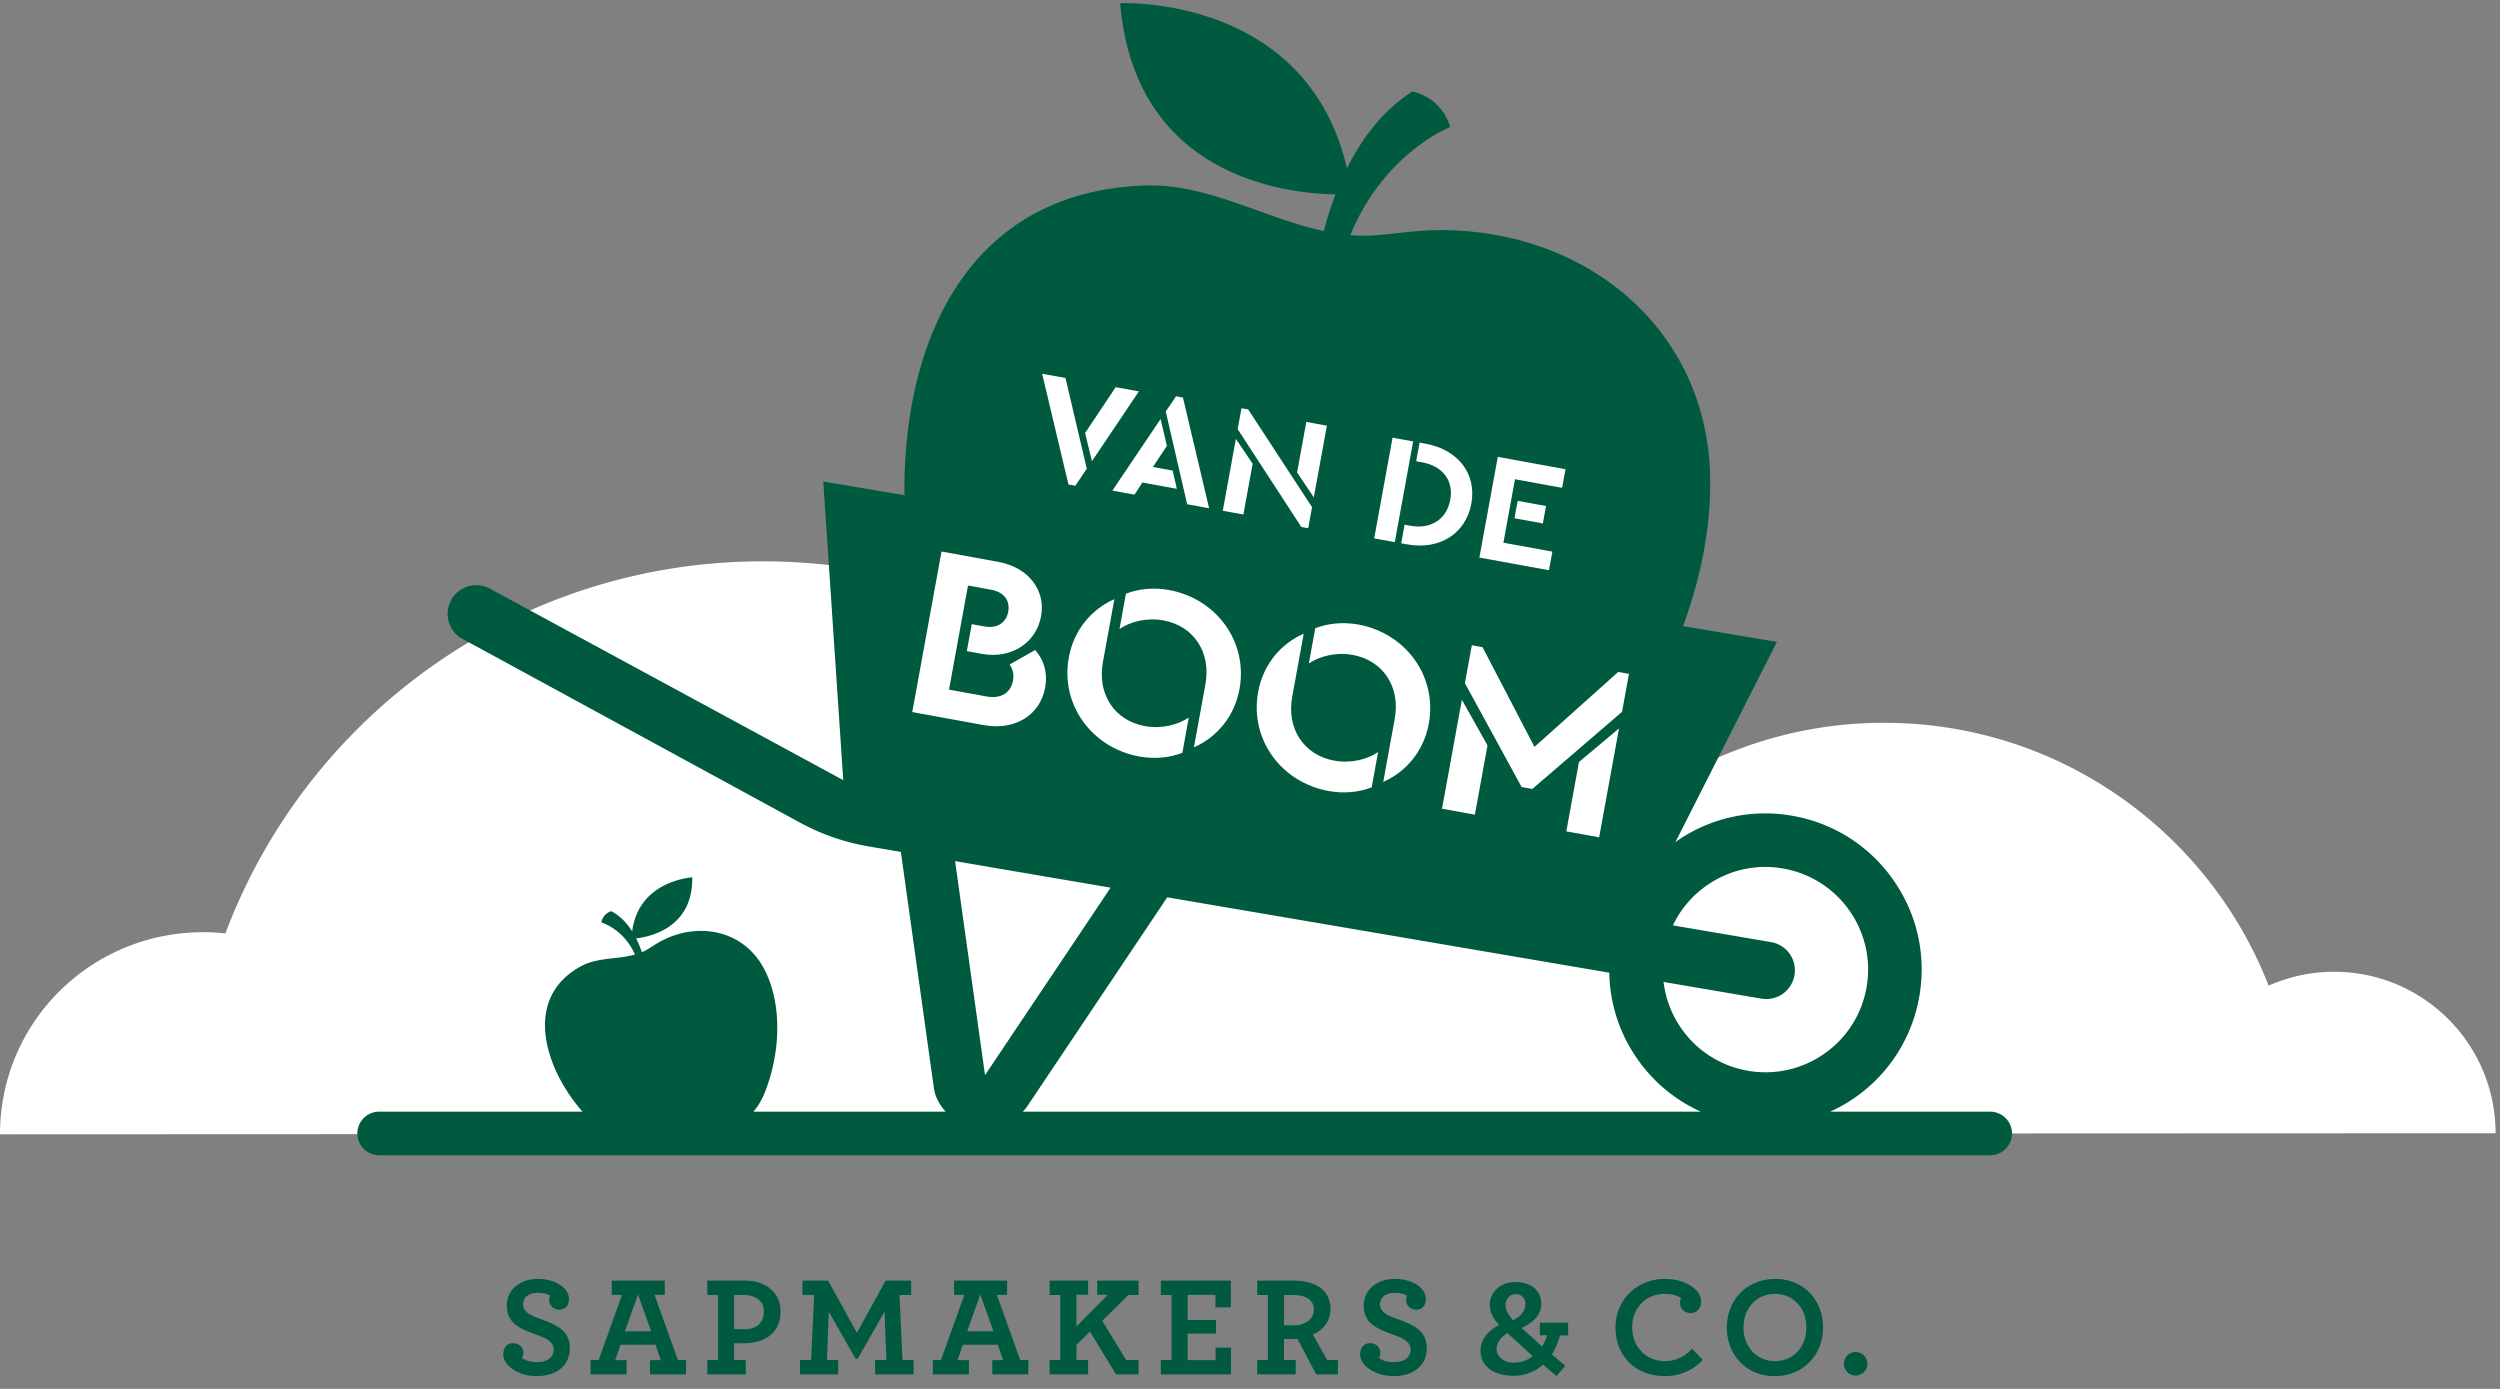 <?xml version="1.0" encoding="UTF-8"?>
<svg xmlns="http://www.w3.org/2000/svg" width="180" height="100">
  <rect width="100%" height="100%" fill="#808080" stroke="none"/>
  <g fill="none" fill-rule="evenodd">
    <path d="M0 81.67c0-8.08 6.55-14.551 14.63-14.551.54 0 1.073.031 1.598.088 5.885-15.652 20.987-26.792 38.696-26.792 14.206 0 26.736 7.17 34.176 18.085a28.81 28.81 0 0117.237-5.693 28.81 28.81 0 0113.895 3.55 29.568 29.568 0 0115.429-4.315c12.602 0 23.364 7.85 27.68 18.925a11.591 11.591 0 014.715-.999c6.42 0 11.625 5.204 11.625 11.625L0 81.67" fill="#FFFFFE"></path>
    <path d="M73.948 79.675l10.094-15.068 31.826 5.427c.037 2.131.68 4.21 1.893 6.025a11.164 11.164 0 004.693 3.98H73.64c.103-.121.219-.228.307-.364zm6.016-15.763L70.922 77.41l-2.156-15.409 11.198 1.91zm43.043-.243a7.338 7.338 0 015.547-1.103 7.338 7.338 0 014.702 3.141 7.339 7.339 0 011.103 5.547 7.34 7.34 0 01-3.143 4.703 7.349 7.349 0 01-5.547 1.103 7.337 7.337 0 01-4.702-3.142 7.358 7.358 0 01-1.19-3.217l7.026 1.198a2.065 2.065 0 10.73-4.065l-7.082-1.207a7.34 7.34 0 012.556-2.958zm20.286 16.37h-11.521a11.17 11.17 0 006.368-8.032 11.165 11.165 0 00-1.679-8.44 11.168 11.168 0 00-7.155-4.782 11.171 11.171 0 00-8.44 1.677c-.085.057-.161.122-.243.18l7.315-14.425-6.758-1.136c1.262-3.445 1.992-7.018 1.954-10.548-.12-11.245-9.571-18.424-20.403-17.94-1.381.061-2.758.318-4.137.37-.397.015-.794.013-1.192-.016-.058-.004-.116-.012-.174-.017 2.406-5.917 7.186-7.786 7.186-7.786-.691-2.264-2.741-2.55-2.741-2.55-2.155 1.388-3.653 3.441-4.692 5.52C94.06-.43 80.65.234 80.65.234c1.061 12.484 11.892 13.703 15.505 13.76a24.707 24.707 0 00-.84 2.643 27.366 27.366 0 01-2.89-.82c-3.245-1.09-6.498-2.579-9.987-2.46-12.655.431-17.423 11.047-17.318 22.297l-5.845-.983 1.439 21.5-25.307-13.714a2.063 2.063 0 10-2.224 3.478l24.41 13.29a15.98 15.98 0 004.954 1.718l2.314.395 2.391 17.088.064.288c.155.511.436.942.768 1.326H54.249c.317-.381.583-.814.78-1.295 1.103-2.684 1.373-6.254.031-8.903-1.463-2.888-4.818-3.538-7.554-2.033-.348.191-.671.433-1.02.622a3.08 3.08 0 01-.273.13 7.311 7.311 0 00-.412-.997c1.025-.12 4.102-.778 4.041-4.394 0 0-3.858.208-4.325 3.892-.36-.57-.848-1.12-1.51-1.456 0 0-.58.141-.711.81 0 0 1.588.446 2.424 2.313a7.344 7.344 0 01-.973.191c-.977.132-2.007.162-2.893.638-4.223 2.265-2.682 7.33.086 10.482H27.298a1.569 1.569 0 100 3.138h115.995a1.569 1.569 0 100-3.138zM36.235 97.509c0-.483.287-.801.708-.801.451 0 .739.338.739.667a.86.86 0 01-.093.41c.247.175.627.288 1.068.288.739 0 1.21-.33 1.21-.914 0-.553-.564-.82-1.24-1.056-1.253-.452-2.136-.851-2.136-2.104 0-1.078.873-1.918 2.238-1.918 1.261 0 2.236.646 2.236 1.456 0 .483-.297.76-.687.76-.472 0-.739-.35-.739-.688 0-.165.03-.236.072-.318-.185-.113-.472-.205-.893-.205-.667 0-1.057.338-1.057.83 0 .555.565.802 1.242 1.047 1.21.431 2.124.853 2.124 2.104 0 1.283-.996 2.012-2.38 2.012-1.334 0-2.412-.75-2.412-1.57m10.645-1.652l-.944-2.658-.943 2.658h1.888zm-4.36 2.062h.585l1.682-4.69h-.739v-1.026h3.818v1.027h-.74l1.684 4.69h.585v1.035h-2.597V97.93h.78l-.38-1.108h-2.523l-.38 1.108h.82v1.026H42.52V97.92zM55 94.41c0-.708-.585-1.17-1.416-1.17h-.728v2.443c.122.01.287.02.76.02.871 0 1.384-.494 1.384-1.293zm-4.074 3.51h.77v-4.68h-.77v-1.037h2.72c1.447 0 2.555.83 2.555 2.207 0 1.549-1.098 2.308-2.689 2.308-.318 0-.513 0-.656-.01v1.211h.841v1.036h-2.77V97.92zm6.674 0h.8l.216-4.68h-.84v-1.037h1.846l2.073 3.756 2.072-3.756h1.837v1.037h-.841l.215 4.68h.8v1.035h-2.77V97.92h.811l-.133-3.479-1.93 3.387h-.153l-1.93-3.387-.133 3.48h.81v1.035H57.6V97.92m13.927-2.063l-.945-2.658-.943 2.658h1.888zm-4.36 2.062h.584l1.683-4.69h-.74v-1.026h3.818v1.027h-.739l1.683 4.69h.585v1.035h-2.596V97.93h.78l-.38-1.108h-2.524l-.38 1.108h.821v1.026h-2.596V97.92zm8.406.001h.77v-4.68h-.77v-1.037h2.771v1.016h-.841v2.288l2.267-2.288h-.769v-1.016h2.976v1.037h-.73l-1.887 1.857 1.724 2.822h.893v1.036h-1.622l-1.878-3.078-.974.954v1.088h.841v1.036h-2.77V97.92m8.006 0h.77v-4.68h-.77v-1.037h5.04v1.93h-1.11v-.903h-2v1.806h2.042v.985h-2.043v1.908h2.012v-.903h1.108v1.93H83.58v-1.037m11.014-3.633c0-.708-.584-1.046-1.519-1.046h-.625v2.165c.122.01.287.02.657.02.87 0 1.487-.43 1.487-1.139zM90.52 97.92h.77v-4.68h-.77v-1.036h2.616c1.55 0 2.658.668 2.658 2.043 0 .871-.534 1.538-1.273 1.837l1.036 1.836h.771v1.036h-1.561l-1.354-2.565a5.35 5.35 0 01-.41.02c-.216 0-.411 0-.554-.01v1.52h.841v1.035h-2.77V97.92zm7.413-.411c0-.483.287-.801.709-.801.45 0 .738.338.738.667 0 .165-.03.287-.092.41.246.175.627.288 1.067.288.74 0 1.211-.33 1.211-.914 0-.553-.564-.82-1.24-1.056-1.253-.452-2.136-.851-2.136-2.104 0-1.078.872-1.918 2.237-1.918 1.262 0 2.237.646 2.237 1.456 0 .483-.298.76-.687.76-.473 0-.74-.35-.74-.688a.6.6 0 01.073-.318c-.186-.113-.472-.205-.894-.205-.666 0-1.056.338-1.056.83 0 .555.564.802 1.241 1.047 1.212.431 2.125.853 2.125 2.104 0 1.283-.996 2.012-2.38 2.012-1.335 0-2.413-.75-2.413-1.57m11.003-2.453c.471-.226.893-.574.893-1.201 0-.359-.257-.677-.718-.677-.442 0-.708.41-.708.76 0 .246.06.574.533 1.118zm1.416 2.586l-1.17-1.077c-.246-.216-.461-.41-.635-.586-.442.248-.791.657-.791 1.17 0 .462.452.964 1.252.964.513 0 .954-.164 1.344-.471zm1.97-1.487c-.153.512-.338.974-.584 1.363l.964.822-.636.74-.965-.833a3.113 3.113 0 01-2.093.81c-1.57 0-2.41-.758-2.41-1.815 0-.811.553-1.446 1.333-1.837-.565-.647-.668-1.067-.668-1.488 0-.76.657-1.61 1.848-1.61 1.129 0 1.857.614 1.857 1.548 0 .862-.595 1.375-1.416 1.756l.297.266 1.18 1.068c.154-.247.278-.524.37-.81h-.534v-.905h2.042v.925h-.585zm3.994-.575c0-2.032 1.58-3.499 3.55-3.499 1.57 0 2.617.82 2.617 1.632 0 .492-.318.83-.74.83-.46 0-.778-.287-.778-.728 0-.134.03-.267.07-.35-.194-.154-.585-.307-1.2-.307-1.314 0-2.319 1.006-2.319 2.412 0 1.354.944 2.43 2.37 2.43.79 0 1.438-.347 1.94-.89l.77.799c-.657.728-1.631 1.17-2.71 1.17-2.083 0-3.57-1.396-3.57-3.5m13.744.001c0-1.406-.955-2.422-2.26-2.422-1.313 0-2.267 1.006-2.267 2.422 0 1.405.954 2.42 2.268 2.42 1.304 0 2.258-1.004 2.258-2.42zm-5.728 0c0-1.98 1.437-3.499 3.49-3.499 2.042 0 3.438 1.528 3.438 3.499 0 1.98-1.437 3.5-3.49 3.5-2.041 0-3.438-1.53-3.438-3.5zm8.428 2.616c0-.473.38-.852.842-.852a.845.845 0 010 1.693.845.845 0 01-.841-.84" fill="#005A40"></path>
    <path d="M75.252 49.505c-.364 1.995-2.179 3.111-4.42 2.703l-3.766-.687-1.383-.252L67.79 39.71l2.278.415 1.82.332c2.119.387 3.418 1.998 3.07 3.907-.349 1.909-2.122 3.105-4.277 2.712l-1.069-.195.355-1.943.91.166c.946.173 1.574-.292 1.715-1.063.144-.787-.286-1.408-1.232-1.58l-1.663-.305-1.367 7.496 2.714.496c1.016.184 1.73-.265 1.89-1.14.08-.438.001-.795-.24-1.166l1.837-1.04c.662.736.905 1.685.72 2.702m13.991.108c-.364 1.996-1.648 3.482-3.28 4.197l.826-4.536c.428-2.347-.877-4.213-3.014-4.603-1.226-.223-2.386.09-3.17.616l.462-2.539c.916-.357 2.004-.467 3.107-.266 3.397.62 5.692 3.715 5.07 7.131zm-9.834-1.938c-.428 2.347.878 4.214 3.014 4.603 1.227.223 2.387-.09 3.17-.616l-.462 2.54c-.916.358-2.003.467-3.107.265-3.398-.619-5.692-3.715-5.069-7.131.364-1.996 1.65-3.48 3.281-4.197l-.827 4.536zm23.465 4.425c-.364 1.995-1.647 3.48-3.28 4.197l.826-4.537c.428-2.347-.877-4.213-3.015-4.603-1.225-.223-2.385.09-3.17.616l.463-2.538c.917-.357 2.003-.468 3.106-.267 3.397.62 5.693 3.715 5.07 7.132zm-9.834-1.94c-.428 2.348.878 4.215 3.014 4.604 1.227.224 2.387-.088 3.17-.616l-.463 2.54c-.915.358-2.003.467-3.106.265-3.398-.619-5.692-3.715-5.068-7.131.363-1.996 1.647-3.48 3.28-4.196l-.827 4.535zm22.098 10.13l-2.363-.431.91-4.992 2.884-2.422-1.431 7.845zm1.648-9.036l-6.46 5.552-.77-.14-4.083-7.476.499-2.732.77.14 3.74 7.18 6.032-5.398.77.141-.498 2.733zm-9.686 2.413l-.91 4.99-2.365-.43 1.431-7.846 1.844 3.286zM78.62 33.206l-.493-2.031 2.202-3.298 1.67.304-3.379 5.025zm-.372.544l-.825 1.224-.494-.09-1.895-7.974 1.681.307 1.533 6.533zm5.687-4.126l.743-1.091.494.09 1.884 7.971-1.582-.289-1.54-6.68zm-.371.545l.453 1.932-1.004 1.52 1.416.258.306 1.316-2.483-.453-.568.872-1.593-.29 3.473-5.155zm9.826 3.845l.663-3.635 1.483.271-.942 5.163-1.204-1.799zm-4.278-3.116l.275-1.506.484.088 4.595 7.036-.276 1.516-.494-.09-4.584-7.044zm-.128.702l1.207 1.787-.667 3.657-1.484-.27.944-5.174zm16.953 4.658c-.395 2.164-2.293 3.362-4.622 2.937l-.428-.078.245-1.34.427.078c1.45.264 2.603-.456 2.862-1.873.256-1.407-.578-2.433-2.028-2.697l-.428-.078.245-1.34.428.078c2.328.425 3.694 2.15 3.299 4.313zm-5.512 2.775l-1.483-.27 1.322-7.25 1.483.27-1.322 7.25zm8.847-2.973l2.042.374-.228 1.252-2.043-.373.229-1.253zm-1.431-3.166l4.876.89-.245 1.34-3.393-.62-.833 4.57 3.525.643-.244 1.34-5.01-.913 1.324-7.25z" fill="#FFFFFE"></path>
  </g>
</svg>
